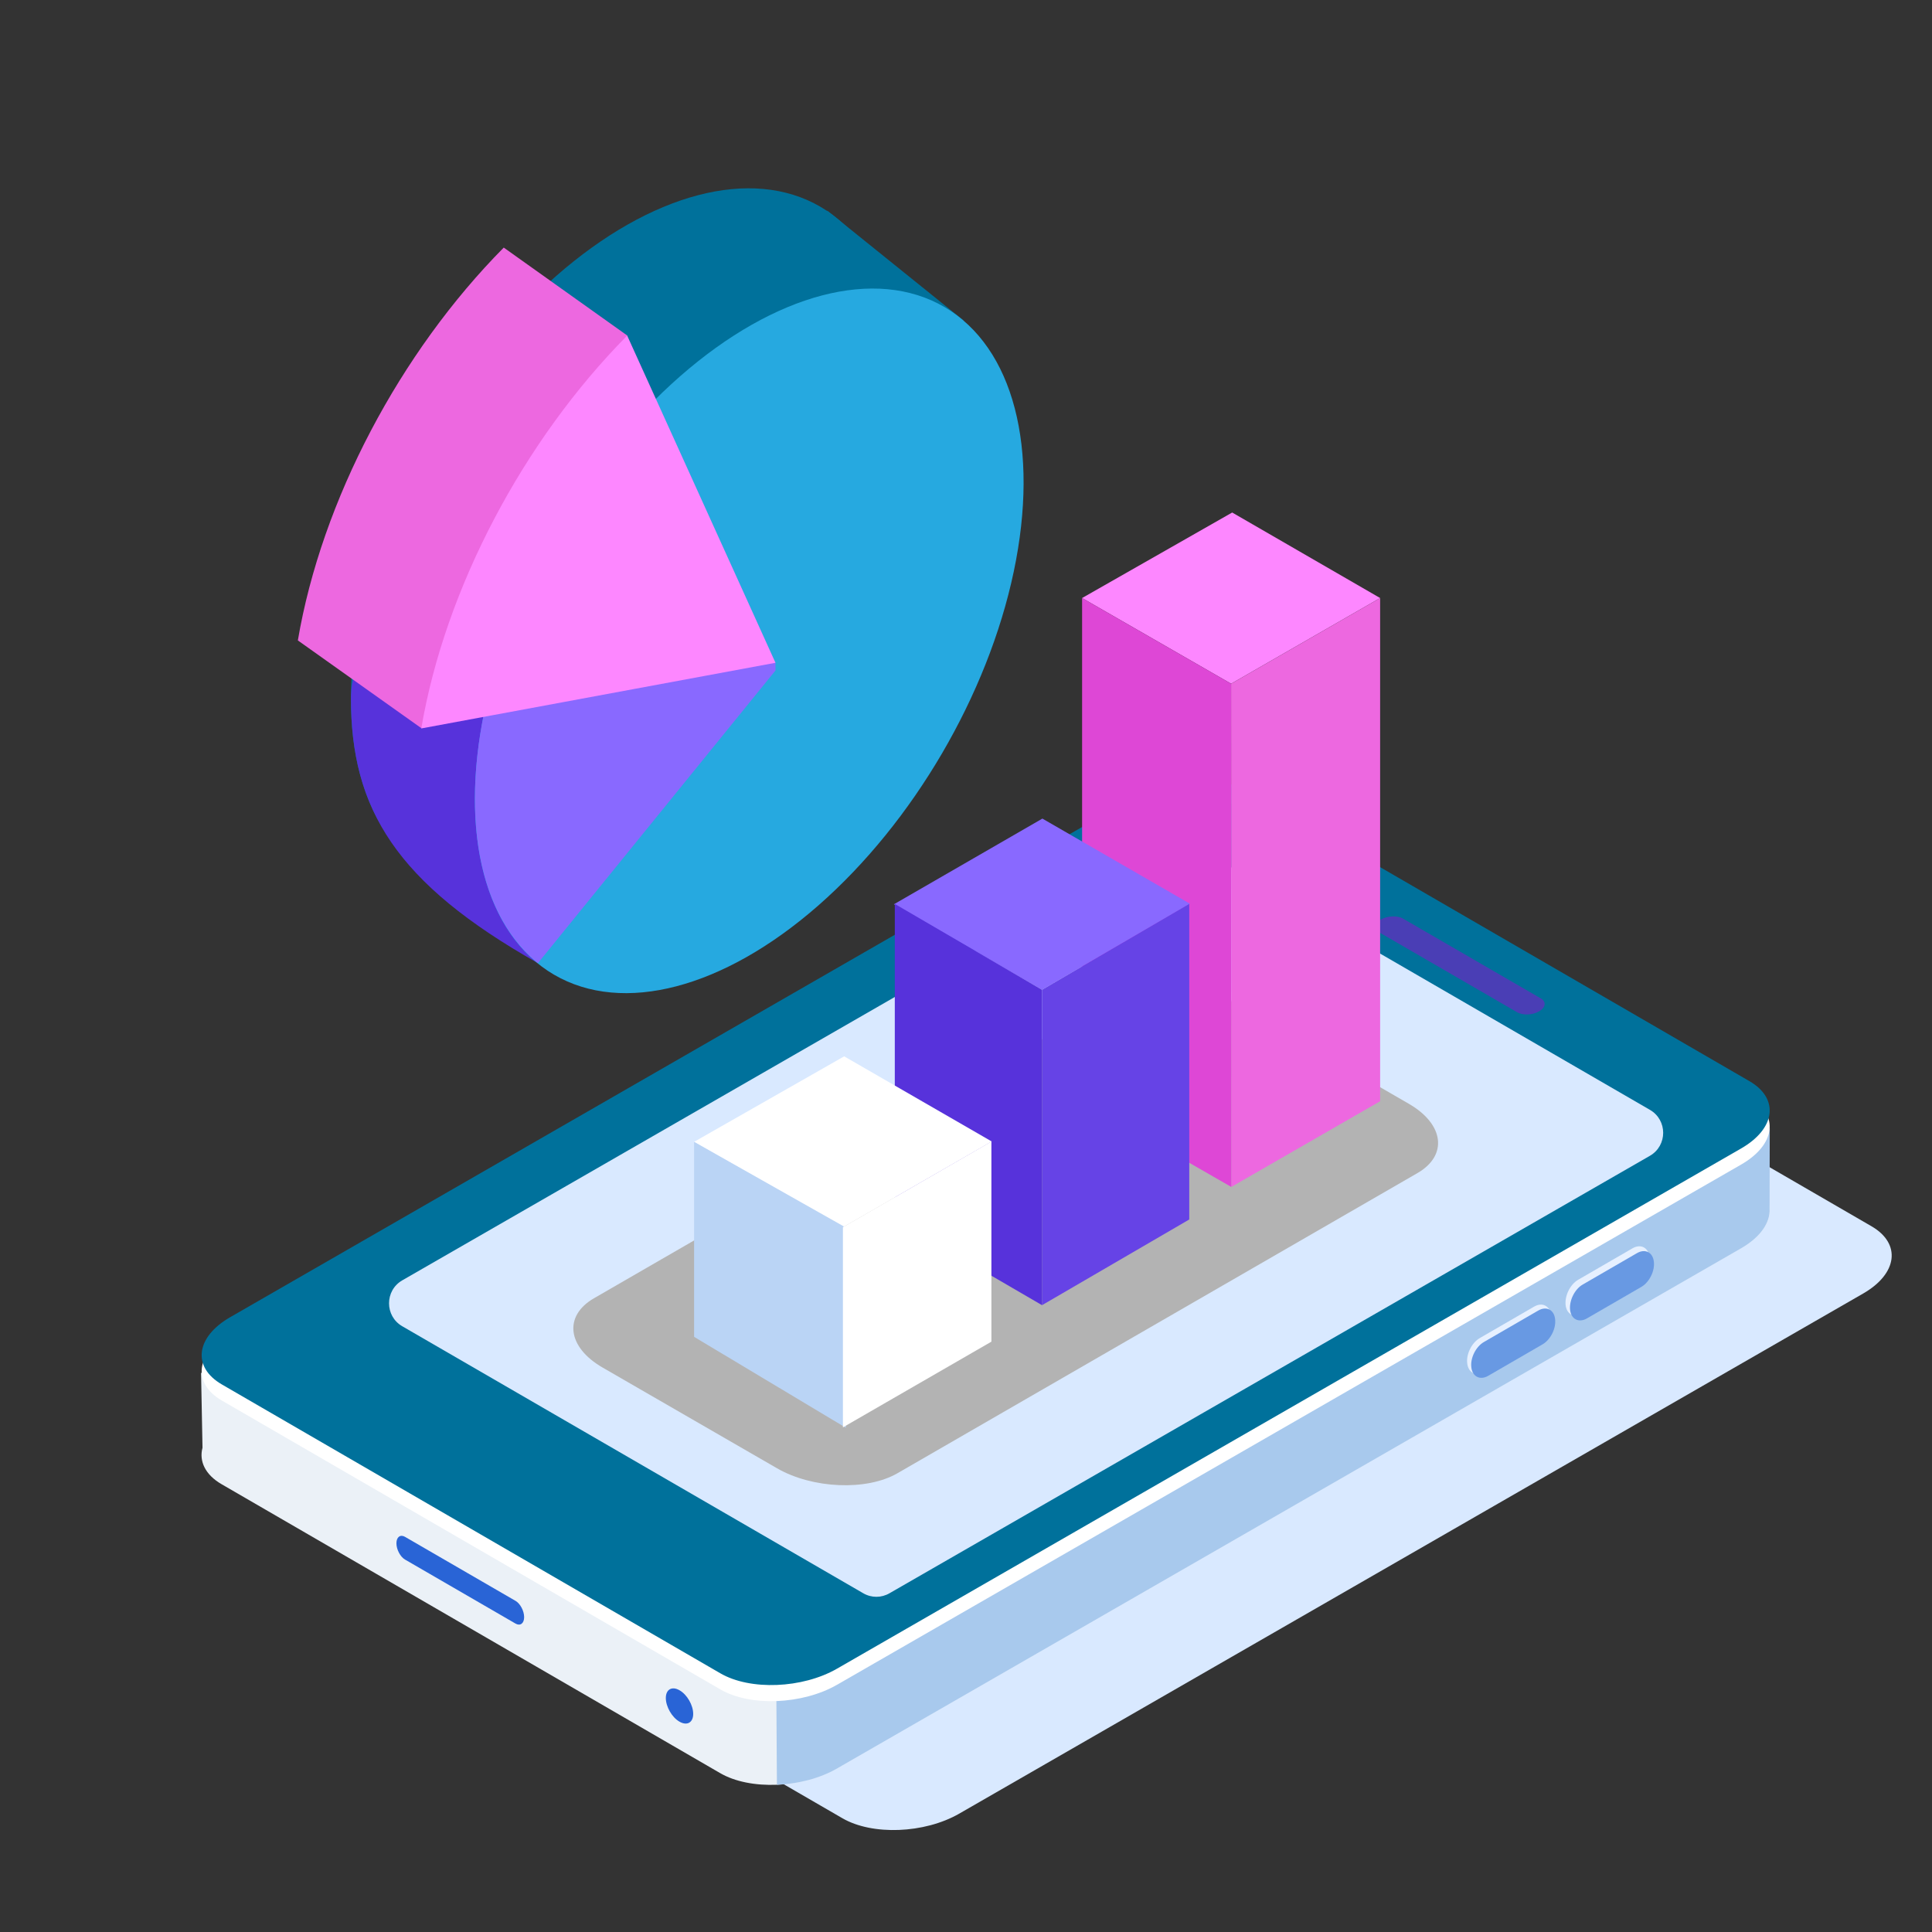 <?xml version="1.0" encoding="UTF-8"?>
<!-- Generator: Adobe Illustrator 27.8.1, SVG Export Plug-In . SVG Version: 6.00 Build 0)  -->
<svg xmlns="http://www.w3.org/2000/svg" xmlns:xlink="http://www.w3.org/1999/xlink" version="1.1" id="Layer_1" x="0px" y="0px" viewBox="0 0 1080 1080" style="enable-background:new 0 0 1080 1080;" xml:space="preserve">
<rect x="0" y="0" width="1080" height="1080" fill="#333333" stroke="none"/>
<style type="text/css">
	.st0{fill:#D9E9FF;}
	.st1{fill:#ADD0FF;}
	.st2{fill:#FFFFFF;}
	.st3{fill:#006837;}
	.st4{fill:#39B54A;}
	.st5{opacity:0.33;}
	.st6{fill:#26A9E0;}
	.st7{opacity:0.4;fill:#A8C4E5;}
	.st8{fill:#00485E;}
	.st9{fill:#FFC2B0;}
	.st10{fill:#00719B;}
	.st11{fill:#F09A82;}
	.st12{fill:#E655BE;}
	.st13{fill:#BFDFFF;}
	.st14{fill:#B3B3B3;}
	.st15{fill:url(#SVGID_1_);}
	.st16{fill:url(#SVGID_00000151505392969869595130000006215182284431342008_);}
	.st17{fill:url(#SVGID_00000125593209836669549170000002603155275471403673_);}
	.st18{fill:#005068;}
	.st19{opacity:0.48;}
	.st20{fill:url(#SVGID_00000173883414250908598860000017833204423410476731_);}
	.st21{fill:#FFB575;}
	.st22{fill:#E69A57;}
	.st23{fill:none;stroke:#00485E;stroke-width:6.987;stroke-linecap:round;stroke-linejoin:round;stroke-miterlimit:10;}
	.st24{opacity:0.11;fill:#584BCC;}
	.st25{fill:none;stroke:#00485E;stroke-width:4.599;stroke-linecap:round;stroke-linejoin:round;stroke-miterlimit:10;}
	.st26{fill:#C6D2F2;}
	.st27{fill:#A8C4E5;}
	.st28{fill:#E1EAF4;}
	.st29{fill:#21DED5;}
	.st30{fill:#B9B9B9;}
	.st31{fill:#A6A6A6;}
	.st32{fill:#B6B6B6;}
	.st33{fill:#494949;}
	.st34{fill:#717171;}
	.st35{fill:#BFBFBF;}
	.st36{fill:#E6E6E6;}
	.st37{fill:#ADADAD;}
	.st38{fill:none;stroke:#494949;stroke-width:4.251;stroke-linecap:round;stroke-linejoin:round;stroke-miterlimit:10;}
	.st39{opacity:0.39;fill:#D9E9FF;}
	.st40{fill:#808080;}
	.st41{opacity:0.22;fill:#2C1F9C;}
	.st42{fill:none;stroke:#FFFFFF;stroke-width:9.276;stroke-linecap:round;stroke-linejoin:round;stroke-miterlimit:10;}
	.st43{fill:#2C1F9C;}
	.st44{fill:#9EC2FF;}
	.st45{fill:#5732DB;}
	.st46{fill:#8969FF;}
	.st47{fill:#ED68E0;}
	.st48{fill:#FD87FF;}
	.st49{fill:#EBF1F7;}
	.st50{fill:#A8C9ED;}
	.st51{fill:#2964D6;}
	.st52{fill:#4A3EB5;}
	.st53{fill:#E6F0FF;}
	.st54{fill:#6899E3;}
	.st55{fill:#DE47D6;}
	.st56{fill:#6643E6;}
	.st57{fill:#BAD4F5;}
</style>
<g>
	<polygon class="st10" points="538.6,179.1 462.5,117.8 227.6,479.1 300.7,538.4  "></polygon>
	
		<ellipse transform="matrix(0.505 -0.863 0.863 0.505 -87.606 451.314)" class="st10" cx="349.5" cy="302" rx="216.2" ry="124.8"></ellipse>
	<path class="st45" d="M196.2,390.5c0,61.7,25.1,103.1,104.5,147.9c0,0,17.9-42.6,48.8-60.4C434.2,429.1,196.2,293.4,196.2,390.5z"></path>
	
		<ellipse transform="matrix(0.505 -0.863 0.863 0.505 -101.619 538.877)" class="st6" cx="418.8" cy="358" rx="216.2" ry="124.8"></ellipse>
	<path class="st46" d="M300.7,538.4c-22-17.8-35.2-49.2-35.2-91.9c0-26.7,5.2-54.9,14.4-82.9l71.5-29.5l82.1,36.3v4.4L300.7,538.4z"></path>
	<path class="st47" d="M166.5,358c13.3-78.3,57.2-161.1,115.1-219.6l69.1,49.2l-25.1,47.8l38.9,85.8l-92.9,17.2l-36,68.7L166.5,358z   "></path>
	<path class="st48" d="M433.5,370.5l-198,36.7c13.3-78.3,57.2-161.1,115.1-219.6L433.5,370.5z"></path>
</g>
<g>
	<path class="st0" d="M470.9,1016.4L192.2,855c-16.7-9.7-14.6-26.5,4.7-37.6l505.4-290.8c19.3-11.1,48.5-12.3,65.2-2.6l278.7,161.5   c16.7,9.7,14.6,26.5-4.7,37.6l-505.4,290.8C516.7,1025,487.6,1026.1,470.9,1016.4z"></path>
	<path class="st49" d="M978,660.3L699.3,498.8c-16.7-9.7-45.9-8.5-65.2,2.6L146.3,782c4.3-11.9,8.7-24.7,8.7-24.7l-42.6,10.2   l0.8,41.8c-2,7.5,1.5,15.1,10.7,20.4l278.7,161.5c16.7,9.7,45.9,8.5,65.2-2.6l505.4-290.8C992.6,686.8,994.7,669.9,978,660.3z"></path>
	<path class="st50" d="M989.3,630.8l-53.8,4.8L699.3,498.8c-16.7-9.7-45.9-8.5-65.2,2.6L433.3,836.5l1,161.2   c11.8-0.5,23.9-3.5,33.6-9.1l505.4-290.8c11.1-6.4,16.4-14.6,15.9-22.3L989.3,630.8z"></path>
	<path class="st51" d="M387.5,958.1c0,4.8-3.4,6.8-7.7,4.3c-4.2-2.4-7.6-8.4-7.6-13.2c0-4.8,3.4-6.8,7.7-4.3   C384.1,947.3,387.5,953.2,387.5,958.1z"></path>
	<path class="st2" d="M402.7,944.4L124,782.9c-16.7-9.7-14.6-26.5,4.7-37.6l505.4-290.8c19.3-11.1,48.5-12.3,65.2-2.6l278.7,161.5   c16.7,9.7,14.6,26.5-4.7,37.6L467.9,941.8C448.6,952.9,419.4,954.1,402.7,944.4z"></path>
	<path class="st10" d="M402.7,935.4L124,773.9c-16.7-9.7-14.6-26.5,4.7-37.6l505.4-290.8c19.3-11.1,48.5-12.3,65.2-2.6l278.7,161.5   c16.7,9.7,14.6,26.5-4.7,37.6L467.9,932.8C448.6,943.9,419.4,945.1,402.7,935.4z"></path>
	<path class="st52" d="M848,565.8l-77-44.6c-3.2-1.8-2.8-5.1,0.9-7.2l0,0c3.7-2.1,9.3-2.3,12.4-0.5l77,44.6c3.2,1.8,2.8,5.1-0.9,7.2   v0C856.8,567.5,851.2,567.7,848,565.8z"></path>
	<path class="st51" d="M288.2,907.6l-61.8-35.8c-2.6-1.5-4.8-5.6-4.8-9.1l0,0c0-3.5,2.2-5.1,4.8-3.6l61.8,35.8   c2.6,1.5,4.8,5.6,4.8,9.1l0,0C293,907.5,290.8,909.1,288.2,907.6z"></path>
	<path class="st0" d="M649.9,471.2l-425,244.5c-9.9,5.7-9.9,20,0,25.7l257.6,149.2c4.6,2.7,10.2,2.7,14.8,0l425-244.5   c9.9-5.7,9.9-20,0-25.7L664.7,471.2C660.1,468.6,654.5,468.6,649.9,471.2z"></path>
	<path class="st53" d="M875.2,729.6L875.2,729.6c0.6,5.2,4.9,7.3,9.4,4.7l30.4-17.6c4.5-2.6,7.7-9,7-14.2l0,0   c-0.6-5.2-4.9-7.3-9.4-4.7l-30.4,17.6C877.7,718,874.6,724.4,875.2,729.6z"></path>
	<path class="st54" d="M877.7,732.3L877.7,732.3c0.6,5.2,4.9,7.3,9.4,4.7l30.4-17.6c4.5-2.6,7.7-9,7-14.2l0,0   c-0.6-5.2-4.9-7.3-9.4-4.7l-30.4,17.6C880.2,720.7,877.1,727.1,877.7,732.3z"></path>
	<path class="st53" d="M820.2,762.2L820.2,762.2c0.6,5.2,4.9,7.3,9.4,4.7l30.4-17.6c4.5-2.6,7.7-9,7-14.2l0,0   c-0.6-5.2-4.9-7.3-9.4-4.7L827.2,748C822.7,750.6,819.5,757,820.2,762.2z"></path>
	<path class="st54" d="M822.5,764.4L822.5,764.4c0.6,5.2,4.9,7.3,9.4,4.7l30.4-17.6c4.5-2.6,7.7-9,7-14.2l0,0   c-0.6-5.2-4.9-7.3-9.4-4.7l-30.4,17.6C825,752.8,821.8,759.2,822.5,764.4z"></path>
</g>
<g>
	<path class="st14" d="M501.6,823.6l290.7-167.8c17.2-9.9,15-27.4-4.8-38.8L690,560.6c-19.8-11.4-50-12.7-67.2-2.8L332.1,725.7   c-17.2,9.9-15,27.4,4.8,38.8l97.5,56.3C454.2,832.2,484.4,833.5,501.6,823.6z"></path>
	<g>
		<polygon class="st48" points="688.2,382.2 771.5,334.3 688.8,286.5 604.9,334.3   "></polygon>
		<polygon class="st47" points="771.5,334.3 771.5,439.3 771.5,615.6 688.3,663.5 688.2,382.2   "></polygon>
		<polygon class="st55" points="688.2,382.2 688.3,663.5 604.9,615.6 604.9,334.3   "></polygon>
		<polygon class="st46" points="582.5,553.3 665.2,505.2 582.7,457.6 499.7,505.5   "></polygon>
		<polygon class="st56" points="582.5,729.6 664.8,681.7 664.8,505.3 582.5,553.3   "></polygon>
		<polygon class="st45" points="582.5,729.6 500.2,681.7 500.2,505.3 582.5,553.3   "></polygon>
		<polygon class="st2" points="471.3,686 554.4,638.1 471.9,590.5 388,638.3   "></polygon>
		<polygon class="st57" points="472.8,798.1 388,747.3 388,638.3 472.8,686.2   "></polygon>
		<g>
			<g>
				<g>
					<polygon class="st2" points="471.2,797.9 471.2,686 554.2,638.1 554.2,750      "></polygon>
				</g>
			</g>
		</g>
	</g>
</g>
</svg>
